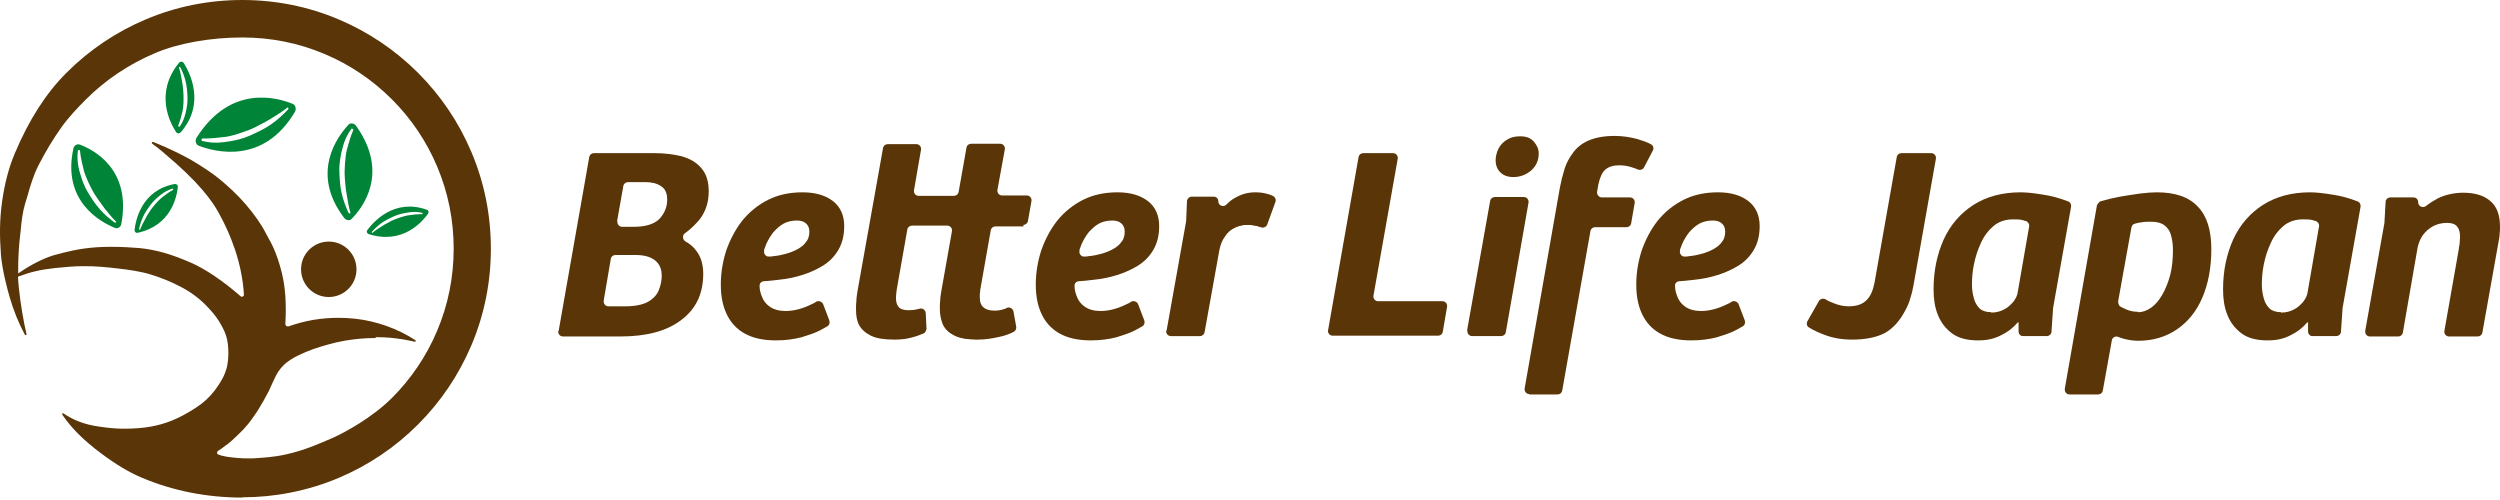 <svg width="515" height="103" viewBox="0 0 515 103" fill="none" xmlns="http://www.w3.org/2000/svg">
<path d="M115.091 68.103L121.385 32.357C121.465 31.873 121.869 31.55 122.353 31.55H134.941C136.958 31.55 138.814 31.792 140.428 32.196C142.122 32.68 143.413 33.406 144.462 34.616C145.511 35.827 145.995 37.36 145.995 39.458C145.995 41.717 145.35 43.573 144.14 45.187C143.252 46.236 142.284 47.204 141.154 48.011C140.508 48.414 140.589 49.302 141.154 49.705C142.042 50.19 142.848 50.835 143.413 51.642C144.382 52.852 144.866 54.466 144.866 56.403C144.866 60.437 143.413 63.584 140.428 65.844C137.442 68.184 133.246 69.313 127.759 69.313H115.979C115.333 69.313 114.93 68.748 115.01 68.184L115.091 68.103ZM124.37 61.97C124.29 62.535 124.693 63.1 125.339 63.1H128.808C130.826 63.1 132.359 62.777 133.408 62.212C134.457 61.648 135.264 60.841 135.667 59.873C136.07 58.904 136.313 57.936 136.313 56.806C136.313 55.354 135.828 54.305 134.86 53.579C133.892 52.852 132.601 52.53 130.906 52.53H126.791C126.307 52.53 125.903 52.852 125.823 53.337L124.37 61.89V61.97ZM127.195 45.59C127.114 46.155 127.517 46.72 128.163 46.72H130.584C133.004 46.72 134.779 46.155 135.828 45.106C136.877 43.976 137.442 42.685 137.442 41.072C137.442 40.103 137.2 39.377 136.797 38.893C136.393 38.409 135.828 38.086 135.183 37.844C134.537 37.602 133.73 37.521 132.843 37.521H129.373C128.889 37.521 128.486 37.844 128.405 38.328L127.114 45.59H127.195Z" fill="#5A3507"/>
<path d="M116.056 68.991C116.056 68.991 115.653 68.91 115.491 68.749C115.33 68.587 115.33 68.345 115.33 68.184L121.624 32.438C121.624 32.438 121.947 31.873 122.35 31.873H134.938C136.874 31.873 138.73 32.115 140.344 32.519C141.958 32.922 143.249 33.729 144.217 34.778C145.186 35.827 145.67 37.441 145.67 39.458C145.67 41.637 145.105 43.492 143.895 45.026C143.088 46.075 142.039 47.043 140.99 47.769C140.586 48.011 140.425 48.415 140.425 48.899C140.425 49.302 140.667 49.706 141.07 49.948C141.958 50.432 142.684 51.077 143.249 51.804C144.137 52.933 144.621 54.466 144.621 56.403C144.621 60.276 143.168 63.423 140.344 65.682C137.439 67.942 133.243 69.071 127.837 69.071H116.056V68.991ZM126.788 52.288C126.143 52.288 125.658 52.691 125.578 53.337L124.125 61.89C124.125 61.89 124.125 62.616 124.367 62.939C124.609 63.262 124.932 63.423 125.336 63.423H128.805C130.823 63.423 132.436 63.1 133.566 62.455C134.696 61.809 135.503 61.002 135.906 59.953C136.31 58.985 136.552 57.936 136.552 56.806C136.552 55.273 136.068 54.144 135.019 53.337C134.05 52.611 132.598 52.207 130.903 52.207H126.788V52.288ZM129.451 37.279C128.805 37.279 128.321 37.683 128.241 38.328L126.95 45.59C126.95 45.59 126.95 46.317 127.192 46.639C127.434 46.962 127.756 47.124 128.16 47.124H130.581C133.082 47.124 134.938 46.559 136.068 45.429C137.197 44.299 137.762 42.847 137.762 41.233C137.762 40.265 137.52 39.458 137.036 38.893C136.552 38.328 135.987 38.006 135.261 37.764C134.534 37.521 133.728 37.441 132.84 37.441H129.37L129.451 37.279Z" fill="#5A3507"/>
<path d="M159.787 70.12C157.205 70.12 155.026 69.636 153.332 68.668C151.637 67.7 150.427 66.328 149.62 64.553C148.813 62.777 148.49 60.841 148.49 58.581C148.49 56.161 148.894 53.821 149.62 51.561C150.427 49.302 151.476 47.285 152.928 45.429C154.381 43.654 156.156 42.201 158.254 41.152C160.352 40.103 162.692 39.619 165.355 39.619C168.017 39.619 170.115 40.265 171.648 41.475C173.182 42.685 173.908 44.461 173.908 46.559C173.908 48.495 173.504 50.109 172.697 51.481C171.891 52.852 170.842 53.901 169.55 54.708C168.259 55.515 166.807 56.161 165.274 56.645C163.741 57.129 162.208 57.452 160.594 57.613C159.464 57.775 158.334 57.855 157.366 57.936C156.801 57.936 156.398 58.42 156.479 58.985C156.479 59.63 156.64 60.276 156.882 60.922C157.205 61.89 157.77 62.616 158.577 63.181C159.383 63.746 160.513 64.068 161.804 64.068C162.853 64.068 163.741 63.907 164.628 63.665C165.516 63.423 166.323 63.1 167.13 62.697C167.533 62.535 167.856 62.374 168.179 62.132C168.663 61.89 169.308 62.132 169.55 62.616L170.842 66.005C171.003 66.489 170.842 66.973 170.438 67.215C170.035 67.457 169.55 67.7 168.986 68.022C167.937 68.587 166.646 68.991 165.113 69.475C163.579 69.878 161.804 70.12 159.787 70.12ZM157.447 51.561C157.205 52.207 157.77 52.933 158.415 52.852C158.657 52.852 158.98 52.852 159.303 52.772C160.19 52.691 160.997 52.53 161.885 52.288C162.772 52.045 163.579 51.723 164.306 51.319C165.032 50.916 165.677 50.432 166.081 49.786C166.565 49.221 166.726 48.495 166.726 47.688C166.726 46.962 166.484 46.397 166 45.994C165.516 45.59 164.951 45.429 164.144 45.429C163.095 45.429 162.127 45.671 161.401 46.074C160.675 46.478 159.948 47.123 159.303 47.85C158.738 48.576 158.254 49.383 157.85 50.27C157.689 50.674 157.528 51.158 157.366 51.561H157.447Z" fill="#5A3507"/>
<path d="M159.794 69.878C157.212 69.878 155.114 69.394 153.5 68.426C151.887 67.458 150.676 66.167 149.95 64.472C149.224 62.778 148.82 60.841 148.82 58.662C148.82 56.322 149.224 53.982 149.95 51.723C150.676 49.464 151.806 47.446 153.258 45.671C154.711 43.896 156.405 42.524 158.503 41.475C160.52 40.426 162.941 39.942 165.523 39.942C168.105 39.942 170.203 40.588 171.575 41.717C173.027 42.928 173.754 44.541 173.754 46.639C173.754 48.495 173.35 50.109 172.624 51.4C171.817 52.691 170.849 53.74 169.558 54.547C168.267 55.354 166.814 56 165.281 56.484C163.748 56.968 162.215 57.291 160.682 57.452C159.552 57.613 158.422 57.694 157.535 57.775C157.212 57.775 156.889 57.936 156.647 58.178C156.405 58.42 156.325 58.743 156.325 59.066C156.325 59.711 156.486 60.438 156.728 61.083C157.051 62.051 157.616 62.858 158.503 63.504C159.391 64.069 160.52 64.391 161.892 64.391C162.941 64.391 163.909 64.23 164.797 63.988C165.685 63.746 166.572 63.423 167.298 63.02C167.702 62.858 168.025 62.616 168.347 62.455C168.428 62.455 168.59 62.374 168.67 62.374C168.993 62.374 169.235 62.535 169.316 62.858L170.607 66.247C170.607 66.247 170.607 66.893 170.284 67.135C169.881 67.377 169.396 67.619 168.832 67.942C167.783 68.426 166.492 68.91 165.039 69.314C163.506 69.717 161.731 69.959 159.794 69.959V69.878ZM164.313 45.106C163.183 45.106 162.215 45.348 161.408 45.833C160.601 46.317 159.875 46.962 159.229 47.688C158.665 48.415 158.1 49.302 157.696 50.19C157.535 50.593 157.293 51.077 157.212 51.481C157.051 51.884 157.212 52.288 157.374 52.611C157.616 52.933 158.019 53.095 158.422 53.095C158.422 53.095 158.422 53.095 158.503 53.095C158.745 53.095 159.068 53.095 159.391 53.014C160.278 52.933 161.166 52.772 162.054 52.53C162.941 52.288 163.748 51.965 164.555 51.481C165.362 51.077 166.007 50.513 166.492 49.867C166.976 49.222 167.218 48.495 167.218 47.608C167.218 46.801 166.976 46.155 166.411 45.752C165.927 45.348 165.201 45.106 164.394 45.106H164.313Z" fill="#5A3507"/>
<path d="M210.873 46.639H205.064C204.58 46.639 204.176 46.962 204.095 47.446L201.917 59.792C201.917 59.792 201.917 60.276 201.836 60.518C201.836 60.76 201.836 61.002 201.836 61.163C201.836 62.212 202.078 62.939 202.643 63.342C203.208 63.826 203.934 63.988 204.902 63.988C205.548 63.988 206.193 63.907 206.839 63.665C207 63.665 207.242 63.504 207.404 63.423C207.969 63.181 208.614 63.504 208.776 64.149L209.34 67.296C209.421 67.7 209.179 68.184 208.856 68.345C208.049 68.748 207.081 69.152 205.871 69.394C204.418 69.717 202.966 69.959 201.513 69.959C199.415 69.959 197.802 69.717 196.672 69.152C195.542 68.587 194.735 67.861 194.251 66.892C193.848 65.924 193.606 64.875 193.606 63.584C193.606 63.019 193.606 62.374 193.686 61.809C193.686 61.163 193.848 60.518 193.928 59.873L196.107 47.608C196.188 47.043 195.784 46.478 195.139 46.478H187.877C187.393 46.478 186.989 46.801 186.908 47.285L184.73 59.63C184.649 60.276 184.568 60.922 184.568 61.406C184.568 62.293 184.81 62.939 185.214 63.342C185.617 63.746 186.344 63.907 187.231 63.907C187.877 63.907 188.522 63.826 189.087 63.665C189.168 63.665 189.329 63.665 189.41 63.584C190.055 63.423 190.62 63.826 190.701 64.472L190.862 67.78C190.862 67.78 190.701 68.506 190.297 68.668C189.571 68.99 188.684 69.313 187.715 69.555C186.505 69.878 185.295 69.959 184.246 69.959C182.148 69.959 180.534 69.717 179.404 69.152C178.274 68.587 177.468 67.861 176.983 66.973C176.499 66.086 176.338 64.956 176.338 63.746C176.338 63.181 176.338 62.535 176.419 61.89C176.419 61.244 176.58 60.599 176.661 59.873L181.906 30.501C181.986 30.017 182.39 29.694 182.874 29.694H188.764C189.41 29.694 189.813 30.259 189.733 30.824L188.28 39.216C188.199 39.781 188.603 40.345 189.248 40.345H196.511C196.995 40.345 197.398 40.023 197.479 39.538L199.093 30.42C199.173 29.936 199.577 29.613 200.061 29.613H206.032C206.678 29.613 207.081 30.178 207 30.743L205.467 39.135C205.387 39.7 205.79 40.265 206.435 40.265H211.519C212.165 40.265 212.568 40.83 212.487 41.394L211.761 45.51C211.68 45.994 211.277 46.316 210.793 46.316L210.873 46.639Z" fill="#5A3507"/>
<path d="M201.426 69.879C199.409 69.879 197.795 69.636 196.666 69.072C195.617 68.588 194.81 67.861 194.406 66.974C194.003 66.086 193.761 65.037 193.761 63.827C193.761 63.262 193.761 62.697 193.841 62.051C193.841 61.406 194.003 60.761 194.083 60.115L196.262 47.85C196.262 47.85 196.262 47.124 196.02 46.801C195.778 46.478 195.455 46.317 195.052 46.317H187.79C187.144 46.317 186.66 46.72 186.579 47.366L184.401 59.712C184.32 60.438 184.239 61.002 184.239 61.487C184.239 62.455 184.481 63.181 184.965 63.585C185.45 64.069 186.176 64.23 187.144 64.23C187.87 64.23 188.516 64.15 189.081 63.988C189.161 63.988 189.323 63.988 189.403 63.907C189.403 63.907 189.565 63.907 189.645 63.907C190.049 63.907 190.291 64.23 190.372 64.553L190.533 67.861C190.533 67.861 190.372 68.426 190.13 68.507C189.403 68.829 188.597 69.152 187.628 69.314C186.418 69.556 185.288 69.717 184.239 69.717C182.222 69.717 180.608 69.475 179.559 68.91C178.51 68.426 177.703 67.7 177.3 66.812C176.896 65.925 176.654 64.876 176.654 63.746C176.654 63.181 176.654 62.536 176.735 61.89C176.735 61.245 176.896 60.599 176.977 59.954L182.222 30.582C182.222 30.582 182.545 30.017 182.948 30.017H188.839C188.839 30.017 189.242 30.098 189.403 30.259C189.565 30.421 189.565 30.663 189.565 30.824L188.112 39.216C188.112 39.216 188.112 39.942 188.354 40.265C188.597 40.588 188.919 40.749 189.323 40.749H196.585C197.23 40.749 197.715 40.346 197.795 39.7L199.409 30.582C199.409 30.582 199.732 30.017 200.135 30.017H206.106C206.106 30.017 206.51 30.098 206.671 30.259C206.833 30.421 206.833 30.663 206.833 30.824L205.299 39.216C205.299 39.216 205.299 39.942 205.542 40.265C205.784 40.588 206.106 40.749 206.51 40.749H211.593C211.593 40.749 211.997 40.83 212.158 40.991C212.32 41.153 212.32 41.395 212.32 41.556L211.593 45.671C211.593 45.671 211.271 46.236 210.867 46.236H205.057C204.412 46.236 203.928 46.64 203.847 47.285L201.668 59.631C201.668 59.631 201.668 60.196 201.588 60.438C201.588 60.68 201.588 60.922 201.588 61.083C201.588 62.213 201.91 63.02 202.475 63.504C203.04 63.988 203.847 64.23 204.896 64.23C205.542 64.23 206.268 64.15 206.913 63.907C207.155 63.907 207.317 63.746 207.478 63.665C207.559 63.665 207.639 63.665 207.72 63.665C208.043 63.665 208.366 63.907 208.366 64.23L208.931 67.377C208.931 67.377 208.85 68.023 208.527 68.103C207.72 68.507 206.752 68.91 205.622 69.152C204.17 69.475 202.717 69.717 201.346 69.717L201.426 69.879Z" fill="#5A3507"/>
<path d="M224.67 70.12C222.088 70.12 219.909 69.636 218.214 68.668C216.52 67.7 215.31 66.328 214.503 64.553C213.696 62.777 213.373 60.841 213.373 58.581C213.373 56.161 213.776 53.821 214.503 51.561C215.31 49.302 216.359 47.285 217.811 45.429C219.263 43.654 221.039 42.201 223.137 41.152C225.235 40.103 227.575 39.619 230.237 39.619C232.9 39.619 234.998 40.265 236.531 41.475C238.064 42.685 238.791 44.461 238.791 46.559C238.791 48.495 238.387 50.109 237.58 51.481C236.773 52.852 235.724 53.901 234.433 54.708C233.142 55.515 231.69 56.161 230.157 56.645C228.624 57.129 227.09 57.452 225.477 57.613C224.347 57.775 223.217 57.855 222.249 57.936C221.684 57.936 221.281 58.42 221.361 58.985C221.361 59.63 221.523 60.276 221.765 60.922C222.088 61.89 222.652 62.616 223.459 63.181C224.266 63.746 225.396 64.068 226.687 64.068C227.736 64.068 228.624 63.907 229.511 63.665C230.399 63.423 231.206 63.1 232.013 62.697C232.416 62.535 232.739 62.374 233.062 62.132C233.546 61.89 234.191 62.132 234.433 62.616L235.724 66.005C235.886 66.489 235.724 66.973 235.321 67.215C234.917 67.457 234.433 67.7 233.868 68.022C232.819 68.587 231.528 68.991 229.995 69.475C228.462 69.878 226.687 70.12 224.67 70.12ZM222.41 51.561C222.168 52.207 222.733 52.933 223.379 52.852C223.621 52.852 223.944 52.852 224.266 52.772C225.154 52.691 225.961 52.53 226.848 52.288C227.736 52.045 228.543 51.723 229.269 51.319C229.995 50.916 230.641 50.432 231.044 49.786C231.528 49.221 231.69 48.495 231.69 47.688C231.69 46.962 231.448 46.397 230.964 45.994C230.479 45.59 229.915 45.429 229.108 45.429C228.059 45.429 227.09 45.671 226.364 46.074C225.638 46.478 224.912 47.123 224.266 47.85C223.701 48.576 223.217 49.383 222.814 50.27C222.652 50.674 222.491 51.158 222.33 51.561H222.41Z" fill="#5A3507"/>
<path d="M224.661 69.878C222.079 69.878 219.981 69.394 218.368 68.426C216.754 67.458 215.543 66.167 214.817 64.472C214.091 62.778 213.688 60.841 213.688 58.662C213.688 56.322 214.091 53.982 214.817 51.723C215.543 49.464 216.673 47.446 218.125 45.671C219.578 43.896 221.272 42.524 223.37 41.475C225.388 40.426 227.808 39.942 230.39 39.942C232.973 39.942 235.071 40.588 236.442 41.717C237.895 42.928 238.621 44.541 238.621 46.639C238.621 48.495 238.217 50.109 237.491 51.4C236.684 52.691 235.716 53.74 234.425 54.547C233.134 55.354 231.681 56 230.148 56.484C228.615 56.968 227.082 57.291 225.549 57.452C224.419 57.613 223.29 57.694 222.402 57.775C222.079 57.775 221.757 57.936 221.514 58.178C221.272 58.42 221.192 58.743 221.192 59.066C221.192 59.711 221.353 60.438 221.595 61.083C221.918 62.051 222.483 62.858 223.37 63.504C224.258 64.069 225.388 64.391 226.759 64.391C227.808 64.391 228.777 64.23 229.664 63.988C230.552 63.746 231.439 63.423 232.166 63.02C232.569 62.858 232.892 62.616 233.215 62.455C233.295 62.455 233.457 62.374 233.537 62.374C233.86 62.374 234.102 62.535 234.183 62.858L235.474 66.247C235.474 66.247 235.474 66.893 235.151 67.135C234.748 67.377 234.264 67.619 233.699 67.942C232.65 68.426 231.359 68.91 229.906 69.314C228.373 69.717 226.598 69.959 224.661 69.959V69.878ZM229.261 45.106C228.131 45.106 227.163 45.348 226.356 45.833C225.549 46.317 224.823 46.962 224.177 47.688C223.612 48.415 223.048 49.302 222.644 50.19C222.483 50.593 222.241 51.077 222.16 51.481C221.999 51.884 222.16 52.288 222.321 52.611C222.563 52.933 222.967 53.095 223.37 53.095C223.37 53.095 223.37 53.095 223.451 53.095C223.693 53.095 224.016 53.095 224.339 53.014C225.226 52.933 226.114 52.772 227.001 52.53C227.889 52.288 228.696 51.965 229.503 51.481C230.31 51.077 230.955 50.513 231.439 49.867C231.924 49.222 232.166 48.495 232.166 47.608C232.166 46.801 231.924 46.155 231.359 45.752C230.875 45.348 230.148 45.106 229.341 45.106H229.261Z" fill="#5A3507"/>
<path d="M240.319 68.103L244.354 45.51C244.354 45.51 244.354 45.429 244.354 45.348L244.515 41.475C244.515 40.991 245 40.507 245.484 40.507H250.002C250.567 40.507 250.971 40.91 250.971 41.475C250.971 42.363 252.02 42.766 252.665 42.12C253.23 41.556 253.795 41.072 254.44 40.749C255.812 39.942 257.184 39.619 258.556 39.619C259.443 39.619 260.25 39.7 261.057 39.942C261.46 40.023 261.864 40.184 262.187 40.345C262.671 40.587 262.913 41.072 262.751 41.556L261.057 46.236C260.896 46.72 260.25 47.043 259.766 46.801C259.524 46.72 259.201 46.639 258.959 46.559C258.313 46.397 257.668 46.316 256.861 46.316C255.893 46.316 255.086 46.559 254.279 46.962C253.472 47.365 252.826 47.93 252.342 48.737C251.778 49.463 251.455 50.351 251.213 51.4L248.146 68.426C248.066 68.91 247.662 69.233 247.178 69.233H241.207C240.562 69.233 240.158 68.668 240.239 68.103H240.319Z" fill="#5A3507"/>
<path d="M241.205 68.991C241.205 68.991 240.801 68.91 240.64 68.749C240.479 68.587 240.479 68.345 240.479 68.184L244.513 45.59C244.513 45.59 244.513 45.51 244.513 45.429L244.674 41.556C244.674 41.556 244.997 40.91 245.401 40.91H249.919C249.919 40.91 250.646 41.233 250.646 41.636C250.646 42.443 251.291 42.928 251.937 42.928C252.259 42.928 252.582 42.766 252.824 42.524C253.308 41.959 253.954 41.556 254.519 41.152C255.81 40.426 257.181 40.023 258.473 40.023C259.279 40.023 260.167 40.103 260.893 40.346C261.297 40.426 261.7 40.587 262.023 40.749C262.346 40.91 262.507 41.314 262.426 41.636L260.732 46.317C260.732 46.317 260.409 46.801 260.086 46.801C260.006 46.801 259.925 46.801 259.844 46.801C259.602 46.72 259.279 46.639 259.037 46.559C258.392 46.397 257.666 46.317 256.859 46.317C255.89 46.317 254.922 46.559 254.115 46.962C253.308 47.366 252.582 48.011 252.098 48.818C251.533 49.625 251.13 50.513 250.888 51.562L247.821 68.668C247.821 68.668 247.499 69.233 247.095 69.233H241.124L241.205 68.991Z" fill="#5A3507"/>
<path d="M273.571 68.103L279.865 32.357C279.945 31.873 280.349 31.55 280.833 31.55H286.965C287.611 31.55 288.014 32.115 287.934 32.68L282.931 60.921C282.85 61.486 283.254 62.051 283.899 62.051H297.132C297.778 62.051 298.181 62.616 298.101 63.181L297.213 68.345C297.132 68.829 296.729 69.152 296.245 69.152H274.539C273.894 69.152 273.49 68.587 273.571 68.022V68.103Z" fill="#5A3507"/>
<path d="M274.539 68.991C274.539 68.991 274.135 68.91 273.974 68.749C273.813 68.587 273.812 68.345 273.812 68.184L280.106 32.438C280.106 32.438 280.429 31.873 280.833 31.873H286.965C286.965 31.873 287.369 31.954 287.53 32.115C287.691 32.276 287.691 32.519 287.691 32.68L282.688 60.922C282.688 60.922 282.688 61.648 282.931 61.971C283.173 62.293 283.495 62.455 283.899 62.455H297.132C297.132 62.455 297.536 62.535 297.697 62.697C297.858 62.858 297.858 63.1 297.858 63.262L296.971 68.426C296.971 68.426 296.648 68.991 296.245 68.991H274.539Z" fill="#5A3507"/>
<path d="M302.211 68.103L306.972 41.395C307.052 40.911 307.456 40.588 307.94 40.588H313.911C314.557 40.588 314.96 41.153 314.879 41.718L310.199 68.426C310.119 68.91 309.715 69.233 309.231 69.233H303.26C302.614 69.233 302.211 68.668 302.292 68.103H302.211ZM311.813 36.473C310.603 36.473 309.715 36.15 309.07 35.504C308.424 34.859 308.101 34.052 308.101 33.003C308.101 32.115 308.343 31.308 308.747 30.502C309.15 29.775 309.796 29.13 310.522 28.726C311.329 28.242 312.136 28.081 313.185 28.081C314.395 28.081 315.283 28.404 315.928 29.13C316.574 29.856 316.977 30.663 316.977 31.631C316.977 33.003 316.493 34.133 315.444 35.101C314.395 35.989 313.185 36.473 311.732 36.473H311.813Z" fill="#5A3507"/>
<path d="M303.173 68.991C303.173 68.991 302.77 68.911 302.609 68.749C302.447 68.588 302.447 68.346 302.447 68.184L307.208 41.476C307.208 41.476 307.531 40.911 307.934 40.911H313.905C313.905 40.911 314.309 40.992 314.47 41.153C314.632 41.315 314.632 41.557 314.632 41.718L309.951 68.427C309.951 68.427 309.629 68.991 309.225 68.991H303.254H303.173ZM311.807 36.231C310.678 36.231 309.79 35.908 309.225 35.343C308.66 34.698 308.338 33.972 308.338 33.084C308.338 32.197 308.58 31.47 308.983 30.744C309.387 30.018 309.951 29.453 310.678 29.05C311.404 28.646 312.211 28.404 313.179 28.404C314.228 28.404 315.116 28.727 315.761 29.372C316.407 30.018 316.73 30.825 316.73 31.712C316.73 33.003 316.245 34.052 315.277 34.94C314.309 35.828 313.098 36.231 311.807 36.231Z" fill="#5A3507"/>
<path d="M315.041 81.175C314.395 81.175 313.992 80.61 314.073 80.046L321.335 38.651C321.577 37.36 321.9 36.069 322.303 34.778C322.707 33.487 323.352 32.357 324.159 31.308C324.966 30.259 326.015 29.452 327.387 28.888C328.758 28.323 330.453 28 332.632 28C334.245 28 335.779 28.242 337.312 28.645C338.361 28.968 339.329 29.291 340.055 29.695C340.539 29.937 340.781 30.501 340.459 31.066L338.683 34.455C338.441 34.939 337.876 35.101 337.473 34.939C336.908 34.697 336.424 34.536 335.859 34.375C335.052 34.133 334.245 34.052 333.519 34.052C332.309 34.052 331.341 34.375 330.695 34.939C330.049 35.504 329.565 36.553 329.243 38.086L329 39.539C328.92 40.104 329.404 40.668 329.969 40.668H335.778C336.424 40.668 336.827 41.233 336.747 41.798L336.021 45.994C335.94 46.478 335.536 46.801 335.052 46.801H328.597C328.113 46.801 327.709 47.124 327.629 47.608L321.819 80.449C321.738 80.933 321.335 81.256 320.851 81.256H315.041V81.175Z" fill="#5A3507"/>
<path d="M315.041 80.933C315.041 80.933 314.637 80.853 314.476 80.691C314.314 80.53 314.314 80.288 314.314 80.126L321.577 38.732C321.819 37.441 322.141 36.15 322.545 34.859C322.948 33.649 323.594 32.519 324.32 31.47C325.046 30.502 326.095 29.695 327.467 29.13C328.758 28.565 330.533 28.242 332.551 28.242C334.164 28.242 335.697 28.485 337.15 28.888C338.199 29.211 339.086 29.534 339.893 29.937C340.055 29.937 340.216 30.179 340.216 30.34C340.216 30.502 340.216 30.744 340.216 30.905L338.441 34.294C338.441 34.294 338.037 34.698 337.795 34.698C337.715 34.698 337.634 34.698 337.553 34.698C336.989 34.456 336.424 34.294 335.859 34.133C334.971 33.891 334.164 33.81 333.438 33.81C332.147 33.81 331.179 34.133 330.453 34.778C329.726 35.424 329.242 36.473 328.919 38.087L328.677 39.62C328.677 39.62 328.677 40.346 329 40.669C329.242 40.911 329.565 41.072 329.968 41.072H335.778C335.778 41.072 336.182 41.153 336.343 41.314C336.504 41.476 336.504 41.718 336.504 41.879L335.778 46.075C335.778 46.075 335.455 46.64 335.052 46.64H328.597C327.951 46.64 327.467 47.043 327.386 47.689L321.577 80.53C321.577 80.53 321.254 81.095 320.85 81.095H315.041V80.933Z" fill="#5A3507"/>
<path d="M348.369 70.12C345.787 70.12 343.608 69.636 341.914 68.668C340.219 67.7 339.009 66.328 338.202 64.553C337.395 62.777 337.072 60.841 337.072 58.581C337.072 56.161 337.476 53.821 338.202 51.561C339.009 49.302 340.058 47.285 341.51 45.429C342.963 43.654 344.738 42.201 346.836 41.152C348.934 40.103 351.274 39.619 353.937 39.619C356.599 39.619 358.697 40.265 360.23 41.475C361.764 42.685 362.49 44.461 362.49 46.559C362.49 48.495 362.086 50.109 361.279 51.481C360.473 52.852 359.424 53.901 358.133 54.708C356.841 55.515 355.389 56.161 353.856 56.645C352.323 57.129 350.79 57.452 349.176 57.613C348.046 57.775 346.917 57.855 345.948 57.936C345.383 57.936 344.98 58.42 345.061 58.985C345.061 59.63 345.222 60.276 345.464 60.922C345.787 61.89 346.352 62.616 347.159 63.181C347.965 63.746 349.095 64.068 350.386 64.068C351.435 64.068 352.323 63.907 353.21 63.665C354.098 63.423 354.905 63.1 355.712 62.697C356.115 62.535 356.438 62.374 356.761 62.132C357.245 61.89 357.89 62.132 358.133 62.616L359.424 66.005C359.585 66.489 359.424 66.973 359.02 67.215C358.617 67.457 358.133 67.7 357.568 68.022C356.519 68.587 355.228 68.991 353.695 69.475C352.161 69.878 350.386 70.12 348.369 70.12ZM346.11 51.561C345.868 52.207 346.432 52.933 347.078 52.852C347.32 52.852 347.643 52.852 347.966 52.772C348.853 52.691 349.66 52.53 350.548 52.288C351.435 52.045 352.242 51.723 352.968 51.319C353.695 50.916 354.34 50.432 354.744 49.786C355.228 49.221 355.389 48.495 355.389 47.688C355.389 46.962 355.147 46.397 354.663 45.994C354.179 45.59 353.614 45.429 352.807 45.429C351.758 45.429 350.79 45.671 350.063 46.074C349.337 46.478 348.611 47.123 347.966 47.85C347.401 48.576 346.917 49.383 346.513 50.27C346.352 50.674 346.19 51.158 346.029 51.561H346.11Z" fill="#5A3507"/>
<path d="M348.363 69.878C345.78 69.878 343.683 69.394 342.069 68.426C340.455 67.458 339.245 66.167 338.518 64.472C337.792 62.778 337.389 60.841 337.389 58.662C337.389 56.322 337.792 53.982 338.518 51.723C339.245 49.464 340.374 47.446 341.827 45.671C343.279 43.896 344.974 42.524 347.072 41.475C349.089 40.426 351.51 39.942 354.092 39.942C356.674 39.942 358.772 40.588 360.143 41.717C361.596 42.928 362.322 44.541 362.322 46.639C362.322 48.495 361.919 50.109 361.192 51.4C360.385 52.691 359.417 53.74 358.126 54.547C356.835 55.354 355.383 56 353.85 56.484C352.316 56.968 350.783 57.291 349.25 57.452C348.121 57.613 346.991 57.694 346.103 57.775C345.781 57.775 345.458 57.936 345.216 58.178C344.974 58.42 344.893 58.743 344.893 59.066C344.893 59.711 345.054 60.438 345.296 61.083C345.619 62.051 346.184 62.858 347.072 63.504C347.959 64.069 349.089 64.391 350.461 64.391C351.51 64.391 352.478 64.23 353.365 63.988C354.253 63.746 355.141 63.423 355.867 63.02C356.27 62.858 356.593 62.616 356.916 62.455C356.997 62.455 357.158 62.374 357.239 62.374C357.561 62.374 357.803 62.535 357.884 62.858L359.175 66.247C359.175 66.247 359.175 66.893 358.852 67.135C358.449 67.377 357.965 67.619 357.4 67.942C356.351 68.426 355.06 68.91 353.607 69.314C352.074 69.717 350.299 69.959 348.363 69.959V69.878ZM352.881 45.106C351.752 45.106 350.783 45.348 349.976 45.833C349.17 46.317 348.443 46.962 347.798 47.688C347.233 48.415 346.668 49.302 346.265 50.19C346.103 50.593 345.861 51.077 345.781 51.481C345.619 51.884 345.781 52.288 345.942 52.611C346.184 52.933 346.587 53.095 346.991 53.095C346.991 53.095 346.991 53.095 347.072 53.095C347.314 53.095 347.636 53.095 347.959 53.014C348.847 52.933 349.734 52.772 350.622 52.53C351.51 52.288 352.316 51.965 353.123 51.481C353.93 51.077 354.576 50.513 355.06 49.867C355.544 49.222 355.786 48.495 355.786 47.608C355.786 46.801 355.544 46.155 354.979 45.752C354.495 45.348 353.769 45.106 352.962 45.106H352.881Z" fill="#5A3507"/>
<path d="M381.532 69.959C379.434 69.959 377.578 69.636 375.884 68.99C374.593 68.506 373.544 68.022 372.656 67.457C372.172 67.215 372.091 66.57 372.333 66.166L374.673 62.051C374.915 61.567 375.561 61.406 376.045 61.648C376.529 61.97 377.094 62.212 377.74 62.455C378.708 62.858 379.757 63.1 380.806 63.1C382.42 63.1 383.63 62.697 384.437 61.89C385.325 61.083 385.809 59.872 386.131 58.339L390.731 32.357C390.811 31.873 391.215 31.55 391.699 31.55H397.832C398.477 31.55 398.881 32.115 398.8 32.68L394.201 58.662C394.039 59.469 393.878 60.357 393.555 61.325C393.313 62.293 392.909 63.181 392.506 63.907C391.376 66.086 390.005 67.619 388.31 68.587C386.616 69.475 384.356 69.959 381.532 69.959Z" fill="#5A3507"/>
<path d="M381.524 69.717C379.507 69.717 377.651 69.394 375.957 68.749C374.666 68.264 373.617 67.78 372.729 67.216C372.406 67.054 372.326 66.57 372.487 66.247L374.827 62.132C374.827 62.132 375.15 61.809 375.472 61.809C375.634 61.809 375.715 61.809 375.795 61.89C376.279 62.213 376.925 62.455 377.49 62.778C378.458 63.181 379.588 63.423 380.717 63.423C382.412 63.423 383.703 63.02 384.591 62.132C385.478 61.325 386.043 60.034 386.366 58.42L390.965 32.438C390.965 32.438 391.288 31.873 391.691 31.873H397.824C397.824 31.873 398.227 31.954 398.389 32.115C398.55 32.276 398.55 32.519 398.55 32.68L393.951 58.662C393.789 59.469 393.628 60.357 393.305 61.244C393.063 62.213 392.74 63.02 392.337 63.746C391.288 65.924 389.916 67.377 388.222 68.264C386.608 69.152 384.348 69.555 381.605 69.555L381.524 69.717Z" fill="#5A3507"/>
<path d="M407.434 70.12C405.175 70.12 403.4 69.636 402.109 68.668C400.818 67.7 399.85 66.489 399.204 64.875C398.558 63.261 398.316 61.567 398.316 59.63C398.316 55.757 399.043 52.368 400.414 49.302C401.786 46.316 403.884 43.896 406.547 42.201C409.21 40.507 412.437 39.619 416.23 39.619C417.44 39.619 418.973 39.781 420.91 40.103C422.604 40.345 424.299 40.83 425.993 41.475C426.477 41.636 426.72 42.121 426.639 42.605L422.927 63.504C422.927 63.504 422.927 63.504 422.927 63.584L422.604 68.345C422.604 68.829 422.12 69.233 421.636 69.233H416.795C416.23 69.233 415.826 68.749 415.826 68.264V66.408H415.665C414.697 67.538 413.567 68.426 412.195 69.071C410.823 69.797 409.29 70.12 407.515 70.12H407.434ZM410.178 64.391C411.227 64.391 412.115 64.149 412.841 63.746C413.648 63.342 414.212 62.777 414.777 62.132C415.261 61.486 415.584 60.841 415.665 60.115L418.005 46.639C418.086 46.155 417.763 45.671 417.279 45.51C417.117 45.51 416.875 45.429 416.714 45.348C416.068 45.187 415.423 45.187 414.697 45.187C413.083 45.187 411.711 45.671 410.662 46.559C409.613 47.446 408.726 48.576 408.08 50.028C407.434 51.4 406.95 52.852 406.628 54.466C406.305 55.999 406.224 57.452 406.224 58.662C406.224 59.711 406.385 60.599 406.628 61.486C406.87 62.374 407.273 63.019 407.838 63.584C408.403 64.068 409.21 64.31 410.178 64.31V64.391Z" fill="#5A3507"/>
<path d="M407.429 69.878C405.25 69.878 403.556 69.394 402.264 68.507C400.973 67.619 400.086 66.328 399.44 64.795C398.876 63.262 398.553 61.486 398.553 59.63C398.553 55.838 399.279 52.368 400.651 49.464C402.022 46.559 404.04 44.138 406.622 42.524C409.204 40.83 412.432 40.023 416.143 40.023C417.354 40.023 418.887 40.184 420.743 40.507C422.356 40.749 424.051 41.233 425.745 41.879C426.068 41.959 426.23 42.363 426.23 42.685L422.518 63.584C422.518 63.584 422.518 63.665 422.518 63.746L422.195 68.507C422.195 68.507 421.872 69.152 421.469 69.152H416.627C416.627 69.152 416.224 69.152 416.143 68.91C415.982 68.749 415.901 68.587 415.982 68.426V66.328L415.417 66.166V66.328C414.368 67.377 413.238 68.264 411.947 68.991C410.656 69.636 409.123 70.04 407.429 70.04V69.878ZM414.691 45.026C412.996 45.026 411.544 45.51 410.414 46.478C409.285 47.446 408.397 48.576 407.751 50.028C407.106 51.4 406.622 52.933 406.299 54.547C405.976 56.161 405.896 57.532 405.896 58.824C405.896 59.873 406.057 60.841 406.299 61.728C406.541 62.616 407.025 63.423 407.671 63.907C408.316 64.472 409.123 64.714 410.172 64.714C411.221 64.714 412.189 64.472 412.996 64.069C413.803 63.665 414.449 63.1 415.014 62.374C415.498 61.728 415.821 61.002 415.901 60.276L418.241 46.801C418.322 46.155 417.999 45.51 417.354 45.348C417.192 45.348 416.95 45.268 416.789 45.187C416.143 45.026 415.498 44.945 414.772 44.945L414.691 45.026Z" fill="#5A3507"/>
<path d="M425.354 80.045L431.971 42.282C431.971 42.282 432.293 41.636 432.697 41.475C434.069 41.072 435.44 40.749 436.731 40.507C438.264 40.265 439.636 40.023 440.927 39.861C442.218 39.7 443.348 39.619 444.316 39.619C448.109 39.619 450.933 40.587 452.789 42.605C454.645 44.541 455.532 47.446 455.532 51.319C455.532 55.193 454.887 58.501 453.676 61.325C452.466 64.149 450.691 66.328 448.431 67.861C446.172 69.394 443.509 70.201 440.443 70.201C439.475 70.201 438.507 70.04 437.538 69.797C437.054 69.636 436.651 69.555 436.328 69.394C435.763 69.152 435.118 69.555 435.037 70.12L433.181 80.449C433.1 80.933 432.697 81.255 432.213 81.255H426.322C425.677 81.255 425.273 80.691 425.354 80.126V80.045ZM440.443 64.31C441.411 64.31 442.299 63.988 443.187 63.342C444.074 62.697 444.8 61.809 445.446 60.679C446.091 59.55 446.656 58.178 447.06 56.645C447.463 55.112 447.625 53.337 447.625 51.481C447.625 50.27 447.463 49.302 447.221 48.414C446.979 47.527 446.495 46.881 445.849 46.397C445.204 45.913 444.316 45.671 443.106 45.671C442.38 45.671 441.653 45.671 441.008 45.832C440.604 45.832 440.201 45.994 439.798 46.074C439.394 46.155 439.152 46.478 439.071 46.881L436.328 62.132C436.328 62.132 436.409 62.939 436.731 63.1C437.054 63.342 437.538 63.504 438.022 63.746C438.749 64.068 439.556 64.23 440.443 64.23V64.31Z" fill="#5A3507"/>
<path d="M426.324 80.933C426.324 80.933 425.92 80.852 425.759 80.691C425.598 80.529 425.598 80.287 425.598 80.126L432.214 42.363C432.214 42.363 432.456 41.879 432.698 41.798C434.07 41.395 435.442 41.072 436.733 40.83C438.185 40.588 439.638 40.346 440.929 40.184C442.22 40.023 443.35 39.942 444.318 39.942C448.03 39.942 450.854 40.91 452.629 42.766C454.404 44.703 455.373 47.527 455.373 51.239C455.373 54.951 454.727 58.34 453.517 61.083C452.306 63.827 450.531 66.005 448.352 67.458C446.174 68.991 443.511 69.717 440.525 69.717C439.638 69.717 438.67 69.556 437.701 69.314C437.217 69.233 436.814 69.071 436.491 68.91C436.329 68.91 436.168 68.829 436.087 68.829C435.442 68.829 434.958 69.233 434.877 69.878L433.021 80.207C433.021 80.207 432.698 80.772 432.295 80.772H426.405L426.324 80.933ZM443.188 45.51C442.462 45.51 441.736 45.51 441.01 45.671C440.606 45.671 440.122 45.833 439.799 45.913C439.315 45.994 438.912 46.397 438.831 46.882L436.087 62.132C436.007 62.616 436.249 63.181 436.652 63.423C437.056 63.665 437.459 63.907 437.943 64.069C438.75 64.391 439.557 64.553 440.525 64.553C441.494 64.553 442.462 64.23 443.43 63.584C444.318 62.939 445.125 62.051 445.77 60.841C446.416 59.631 446.981 58.259 447.384 56.726C447.788 55.193 447.949 53.417 447.949 51.481C447.949 50.27 447.788 49.222 447.546 48.334C447.303 47.446 446.739 46.72 446.093 46.236C445.367 45.752 444.399 45.51 443.188 45.51Z" fill="#5A3507"/>
<path d="M467.069 70.12C464.81 70.12 463.035 69.636 461.744 68.668C460.453 67.7 459.484 66.489 458.839 64.875C458.193 63.261 457.951 61.567 457.951 59.63C457.951 55.757 458.677 52.368 460.049 49.302C461.421 46.316 463.519 43.896 466.182 42.201C468.844 40.507 472.072 39.619 475.864 39.619C477.075 39.619 478.608 39.781 480.545 40.103C482.239 40.345 483.934 40.83 485.628 41.475C486.112 41.636 486.354 42.121 486.274 42.605L482.562 63.504C482.562 63.504 482.562 63.504 482.562 63.584L482.239 68.345C482.239 68.829 481.755 69.233 481.271 69.233H476.429C475.864 69.233 475.461 68.749 475.461 68.264V66.408H475.3C474.331 67.538 473.202 68.426 471.83 69.071C470.458 69.797 468.925 70.12 467.15 70.12H467.069ZM469.893 64.391C470.942 64.391 471.83 64.149 472.556 63.746C473.363 63.342 473.928 62.777 474.493 62.132C474.977 61.486 475.3 60.841 475.38 60.115L477.72 46.639C477.801 46.155 477.478 45.671 476.994 45.51C476.833 45.51 476.591 45.429 476.429 45.348C475.784 45.187 475.138 45.187 474.412 45.187C472.798 45.187 471.427 45.671 470.378 46.559C469.329 47.446 468.441 48.576 467.795 50.028C467.15 51.4 466.666 52.852 466.343 54.466C466.02 55.999 465.94 57.452 465.94 58.662C465.94 59.711 466.101 60.599 466.343 61.486C466.585 62.374 466.988 63.019 467.553 63.584C468.118 64.068 468.925 64.31 469.893 64.31V64.391Z" fill="#5A3507"/>
<path d="M467.063 69.878C464.885 69.878 463.19 69.394 461.899 68.507C460.608 67.619 459.721 66.328 459.075 64.795C458.51 63.262 458.188 61.486 458.188 59.63C458.188 55.838 458.914 52.368 460.285 49.464C461.657 46.559 463.674 44.138 466.257 42.524C468.839 40.83 472.066 40.023 475.778 40.023C476.988 40.023 478.522 40.184 480.377 40.507C481.991 40.749 483.686 41.233 485.38 41.879C485.703 41.959 485.864 42.363 485.864 42.685L482.153 63.584C482.153 63.584 482.153 63.665 482.153 63.746L481.83 68.507C481.83 68.507 481.507 69.152 481.104 69.152H476.262C476.262 69.152 475.859 69.152 475.778 68.91C475.617 68.749 475.536 68.587 475.617 68.426V66.328L475.052 66.166V66.328C474.003 67.377 472.873 68.264 471.582 68.991C470.291 69.636 468.758 70.04 467.063 70.04V69.878ZM474.406 45.026C472.712 45.026 471.259 45.51 470.13 46.478C469 47.446 468.112 48.576 467.467 50.028C466.821 51.4 466.337 52.933 466.014 54.547C465.692 56.161 465.611 57.532 465.611 58.824C465.611 59.873 465.772 60.841 466.014 61.728C466.257 62.616 466.741 63.423 467.386 63.907C468.032 64.472 468.839 64.714 469.888 64.714C470.937 64.714 471.905 64.472 472.712 64.069C473.519 63.665 474.164 63.1 474.729 62.374C475.213 61.728 475.536 61.002 475.617 60.276L477.957 46.801C478.037 46.155 477.715 45.51 477.069 45.348C476.908 45.348 476.666 45.268 476.504 45.187C475.859 45.026 475.213 44.945 474.487 44.945L474.406 45.026Z" fill="#5A3507"/>
<path d="M487.243 68.103L491.196 45.913C491.196 45.913 491.196 45.913 491.196 45.833L491.439 41.556C491.439 41.072 491.923 40.668 492.407 40.668H497.168C497.732 40.668 498.136 41.072 498.136 41.636C498.136 42.524 499.104 42.928 499.75 42.443C500.557 41.798 501.364 41.314 502.251 40.83C503.784 40.103 505.559 39.7 507.415 39.7C509.836 39.7 511.692 40.265 512.983 41.394C514.355 42.524 515 44.299 515 46.72C515 47.123 515 47.608 514.92 48.253C514.92 48.818 514.758 49.383 514.677 49.948L511.369 68.507C511.288 68.991 510.885 69.313 510.401 69.313H504.51C503.865 69.313 503.461 68.749 503.542 68.184L506.528 51.239C506.528 50.835 506.689 50.432 506.689 50.028C506.689 49.625 506.77 49.221 506.77 48.818C506.77 47.93 506.608 47.204 506.205 46.72C505.801 46.155 505.075 45.913 504.026 45.913C503.058 45.913 502.09 46.155 501.283 46.559C500.395 47.043 499.75 47.608 499.185 48.334C498.62 49.06 498.297 49.948 498.055 50.835L494.989 68.507C494.908 68.991 494.505 69.313 494.021 69.313H488.211C487.565 69.313 487.162 68.749 487.243 68.184V68.103Z" fill="#5A3507"/>
<path d="M504.497 68.991C504.497 68.991 504.094 68.91 503.932 68.749C503.771 68.587 503.771 68.345 503.771 68.184L506.756 51.239C506.756 50.835 506.918 50.432 506.918 49.948C506.918 49.544 506.998 49.141 506.998 48.737C506.998 47.85 506.756 47.043 506.353 46.478C505.949 45.832 505.143 45.51 503.932 45.51C502.883 45.51 501.915 45.752 501.027 46.236C500.14 46.72 499.414 47.365 498.849 48.172C498.284 48.979 497.88 49.867 497.719 50.755L494.653 68.426C494.653 68.426 494.33 68.991 493.927 68.991H488.117C488.117 68.991 487.713 68.91 487.552 68.749C487.391 68.587 487.391 68.345 487.391 68.184L491.344 45.994C491.344 45.994 491.344 45.913 491.344 45.832L491.587 41.556C491.587 41.556 491.909 40.91 492.313 40.91H497.073C497.073 40.91 497.8 41.233 497.8 41.636C497.8 42.363 498.365 42.928 499.091 42.928C499.413 42.928 499.656 42.847 499.898 42.605C500.624 41.959 501.431 41.475 502.318 41.072C503.851 40.345 505.546 40.023 507.321 40.023C509.661 40.023 511.436 40.587 512.727 41.636C514.019 42.685 514.664 44.461 514.664 46.72C514.664 47.123 514.664 47.608 514.583 48.172C514.583 48.737 514.422 49.302 514.341 49.867L511.033 68.426C511.033 68.426 510.71 68.991 510.307 68.991H504.416H504.497Z" fill="#5A3507"/>
<path d="M87.917 43.209C81.274 40.82 76.991 45.628 75.68 47.376C75.447 47.667 75.592 48.104 75.942 48.221C82.906 50.435 86.956 45.744 88.179 44.025C88.383 43.734 88.267 43.297 87.917 43.18V43.209ZM86.956 44.112C86.052 44.112 84.974 44.229 84.188 44.346C83.692 44.404 82.935 44.637 82.469 44.783C82.031 44.928 81.682 45.045 81.274 45.22C80.72 45.424 80.429 45.628 79.963 45.861C79.555 46.065 79.147 46.298 78.71 46.589C77.981 47.055 77.428 47.376 76.729 47.959C76.612 48.046 76.525 47.842 76.641 47.725C77.136 47.172 77.836 46.502 78.623 45.919C79.001 45.657 79.351 45.453 79.73 45.249C80.167 45.016 80.633 44.812 81.157 44.55C81.624 44.346 82.119 44.171 82.643 44.054C83.197 43.908 83.751 43.821 84.304 43.734C85.207 43.617 86.111 43.617 86.985 43.85C87.101 43.879 87.072 44.142 86.956 44.142V44.112Z" fill="#008437"/>
<path d="M72.415 45.103C74.63 42.889 80.34 35.634 73.319 25.873C72.969 25.378 72.182 25.261 71.803 25.669C69.56 28.058 63.82 35.663 70.929 44.928C71.308 45.395 72.037 45.511 72.415 45.103ZM71.774 43.792C71.279 42.714 70.725 41.315 70.376 39.8C70.23 39.101 70.114 38.46 70.055 37.79C69.968 37.032 69.939 36.217 69.91 35.313C69.88 34.498 69.939 33.682 70.055 32.895C70.172 32.021 70.376 31.147 70.609 30.302C70.959 28.962 71.541 27.68 72.386 26.543C72.503 26.398 72.852 26.631 72.794 26.776C72.211 28.058 71.774 29.661 71.454 30.855C71.25 31.613 71.133 32.808 71.075 33.623C71.017 34.352 71.017 34.905 70.988 35.605C70.988 36.508 71.075 37.091 71.133 37.877C71.192 38.606 71.279 39.334 71.425 40.121C71.658 41.461 71.803 42.481 72.182 43.821C72.24 44.025 71.891 44.025 71.774 43.821V43.792Z" fill="#008437"/>
<path d="M60.326 21.415C57.179 20.104 47.506 17.278 40.484 28.379C40.134 28.962 40.338 29.777 40.921 30.011C44.243 31.293 54.295 34.002 60.763 23.018C61.084 22.435 60.88 21.648 60.326 21.415ZM59.277 22.61C58.403 23.542 57.179 24.708 55.81 25.64C55.169 26.077 54.557 26.456 53.916 26.776C53.158 27.155 52.372 27.534 51.468 27.942C50.653 28.291 49.808 28.583 48.963 28.787C48.03 29.02 47.069 29.166 46.137 29.282C44.621 29.486 43.106 29.428 41.62 29.02C41.416 28.962 41.504 28.525 41.708 28.525C43.223 28.583 45.059 28.35 46.37 28.204C47.215 28.117 48.497 27.738 49.312 27.476C50.07 27.243 50.624 27.009 51.352 26.747C52.284 26.398 52.809 26.077 53.596 25.669C54.324 25.32 55.023 24.912 55.752 24.475C57.005 23.717 57.966 23.134 59.19 22.173C59.394 22.027 59.51 22.406 59.335 22.581L59.277 22.61Z" fill="#008437"/>
<path d="M37.25 27.242C42.349 21.357 39.144 15.034 37.862 12.995C37.629 12.645 37.133 12.616 36.871 12.936C31.802 19.201 35.007 25.261 36.259 27.184C36.492 27.534 36.959 27.563 37.221 27.242H37.25ZM36.696 25.931C37.075 24.999 37.367 23.863 37.571 23.018C37.716 22.464 37.774 21.619 37.804 21.065C37.804 20.57 37.804 20.162 37.804 19.667C37.804 19.026 37.716 18.618 37.687 18.064C37.629 17.54 37.571 17.045 37.454 16.491C37.279 15.559 37.163 14.859 36.871 13.898C36.813 13.752 37.075 13.752 37.163 13.898C37.541 14.626 37.949 15.617 38.212 16.666C38.328 17.161 38.415 17.598 38.474 18.064C38.532 18.589 38.59 19.172 38.619 19.813C38.648 20.395 38.619 20.949 38.561 21.532C38.474 22.143 38.357 22.785 38.212 23.367C37.978 24.329 37.6 25.261 37.017 26.077C36.929 26.194 36.696 26.048 36.725 25.931H36.696Z" fill="#008437"/>
<path d="M35.995 37.906C29.236 39.13 27.954 45.248 27.721 47.376C27.692 47.754 28.012 48.046 28.362 47.958C35.296 46.443 36.432 40.499 36.636 38.489C36.666 38.139 36.345 37.848 35.995 37.906ZM35.617 39.13C34.859 39.538 34.014 40.179 33.402 40.645C33.023 40.936 32.499 41.49 32.149 41.869C31.858 42.189 31.625 42.481 31.363 42.801C31.013 43.238 30.838 43.559 30.576 43.967C30.314 44.345 30.11 44.753 29.877 45.19C29.469 45.919 29.177 46.501 28.857 47.288C28.799 47.405 28.624 47.288 28.653 47.142C28.799 46.443 29.061 45.54 29.469 44.666C29.644 44.258 29.848 43.908 30.081 43.559C30.343 43.151 30.605 42.743 30.955 42.277C31.246 41.869 31.596 41.49 31.945 41.14C32.353 40.761 32.761 40.412 33.198 40.062C33.898 39.538 34.655 39.101 35.529 38.868C35.646 38.839 35.733 39.072 35.646 39.13H35.617Z" fill="#008437"/>
<path d="M16.358 29.778C15.863 29.603 15.251 29.982 15.135 30.535C12.687 41.52 20.816 45.803 23.73 46.968C24.225 47.172 24.866 46.764 24.983 46.181C27.139 34.789 19.185 30.797 16.358 29.748V29.778ZM23.613 45.832C22.681 45.162 21.545 44.229 20.583 43.122C20.117 42.598 19.738 42.102 19.36 41.578C18.922 40.966 18.544 40.325 18.078 39.568C17.67 38.897 17.349 38.198 17.058 37.441C16.766 36.654 16.533 35.809 16.3 35.022C15.98 33.711 15.863 32.371 16.038 31.03C16.038 30.856 16.475 30.885 16.475 31.03C16.592 32.371 16.97 33.944 17.262 35.081C17.436 35.809 17.903 36.887 18.223 37.586C18.515 38.227 18.777 38.693 19.068 39.276C19.476 40.063 19.826 40.471 20.234 41.112C20.642 41.694 21.049 42.277 21.516 42.889C22.331 43.909 22.943 44.696 23.905 45.657C24.05 45.803 23.73 45.948 23.555 45.832H23.613Z" fill="#008437"/>
<path d="M67.726 61.187C70.88 61.187 73.437 58.63 73.437 55.476C73.437 52.322 70.88 49.765 67.726 49.765C64.572 49.765 62.016 52.322 62.016 55.476C62.016 58.63 64.572 61.187 67.726 61.187Z" fill="#5A3507"/>
<path d="M49.985 102.502C42.584 102.502 35.562 101.104 29.123 98.365C26.472 97.228 23.878 95.684 20.732 93.324C17.264 90.731 14.7 88.196 12.836 85.428C12.719 85.253 12.923 85.049 13.098 85.166C13.418 85.37 13.681 85.574 13.855 85.661C14.934 86.302 16.07 86.827 17.323 87.205C18.692 87.642 20.061 87.846 21.46 88.021C22.946 88.225 24.286 88.313 25.51 88.313C27.695 88.313 29.473 88.167 31.104 87.876C32.532 87.613 33.901 87.235 35.3 86.681C36.786 86.098 38.505 85.195 40.34 84C42.03 82.893 42.992 81.99 44.245 80.417C44.798 79.688 45.177 79.076 45.41 78.698L45.498 78.552C45.964 77.765 46.197 77.328 46.547 76.279C47.013 74.968 47.042 73.337 47.042 72.725C47.042 71.326 46.896 70.219 46.605 69.257C46.255 68.092 45.672 67.13 45.148 66.227C44.361 64.945 43.371 63.867 42.497 62.964C40.923 61.361 39.175 60.079 37.136 59.031C35.183 58.011 33.173 57.195 30.959 56.525C28.89 55.884 26.268 55.534 24.461 55.33C21.577 54.98 19.566 54.835 17.527 54.835C17.352 54.835 17.206 54.835 17.031 54.835C15.371 54.835 13.622 54.98 11.379 55.214C8.261 55.563 6.513 55.971 3.862 56.933L3.716 56.991V57.137C3.745 57.836 3.803 58.506 3.862 59.089C4.24 62.818 4.881 66.373 5.464 68.82C5.522 69.024 5.231 69.141 5.115 68.937C3.833 66.548 2.813 64.013 1.997 61.245C1.531 59.642 0.424 55.534 0.19 52.416C-0.072 48.745 -0.13 45.453 0.453 41.374C0.977 37.703 1.851 34.439 3.017 31.671C5.959 24.679 9.456 19.23 13.681 15.005C18.372 10.314 23.849 6.614 29.968 4.021C36.291 1.34 42.992 0 49.897 0C56.803 0 63.504 1.34 69.827 4.021C75.916 6.614 81.394 10.285 86.114 15.005C90.805 19.696 94.505 25.174 97.098 31.293C99.779 37.615 101.119 44.316 101.119 51.222C101.119 58.127 99.779 64.829 97.098 71.151C94.505 77.241 90.834 82.718 86.114 87.439C81.423 92.129 75.945 95.83 69.827 98.423C66.592 99.792 63.213 100.812 59.804 101.482C56.569 102.123 53.248 102.444 49.897 102.444L49.985 102.502ZM77.431 69.636C76.411 69.636 75.392 69.665 74.401 69.753C73.323 69.84 72.391 69.957 71.138 70.161C69.972 70.365 68.807 70.627 67.671 70.947C65.369 71.588 63.562 72.171 61.435 73.22C60.998 73.424 60.182 73.861 59.775 74.152C59.221 74.531 58.784 74.852 58.347 75.318C57.939 75.726 57.618 76.104 57.298 76.6C57.036 77.008 56.744 77.561 56.395 78.319L55.724 79.776C55.433 80.475 55.288 80.766 55.054 81.145C54.938 81.349 54.821 81.553 54.705 81.786C54.588 82.019 54.064 83.01 53.539 83.826L53.423 84.03C53.248 84.321 52.49 85.516 52.257 85.807C52.141 85.953 52.053 86.098 51.937 86.244C51.675 86.623 51.471 86.914 51.034 87.439C50.393 88.225 49.664 88.983 48.907 89.682C48.761 89.799 48.644 89.944 48.47 90.09C48.032 90.498 47.566 90.964 46.955 91.43C46.78 91.576 46.605 91.692 46.43 91.809C45.876 92.217 45.381 92.625 44.915 92.887C44.798 92.945 44.711 93.091 44.711 93.207C44.711 93.412 44.798 93.586 44.973 93.645C45.935 94.023 47.275 94.198 48.965 94.344C49.664 94.402 50.393 94.431 51.179 94.431C51.879 94.431 52.607 94.431 53.364 94.344C55.841 94.169 57.997 93.965 61.348 92.974C63.184 92.45 65.631 91.489 68.661 90.148C71.079 89.07 76.732 85.982 80.724 81.99C84.715 77.998 87.862 73.337 90.047 68.15C92.32 62.789 93.456 57.078 93.456 51.222C93.456 45.365 92.32 39.655 90.047 34.294C87.862 29.107 84.715 24.445 80.724 20.454C76.732 16.462 72.07 13.315 66.884 11.13C61.523 8.857 55.812 7.721 49.956 7.721C43.342 7.721 36.786 8.887 31.978 10.926C26.53 13.228 21.722 16.462 17.701 20.483C16.041 22.144 14.118 24.154 12.632 26.252C10.942 28.641 9.514 31.001 7.999 33.915C6.892 36.071 6.28 38.169 5.697 40.237C5.522 40.791 5.377 41.345 5.202 41.869C4.648 43.676 4.444 45.511 4.27 47.434C4.211 47.929 4.153 48.454 4.095 48.978C3.92 50.493 3.716 53.232 3.745 55.942V56.321L4.066 56.117C6.338 54.543 8.873 53.261 11.029 52.591C13.593 51.892 16.39 51.164 19.974 50.931C20.79 50.872 21.751 50.843 22.8 50.843C24.927 50.843 27.142 50.96 28.773 51.105C32.153 51.455 35.329 52.358 39.379 54.136C42.234 55.359 46.139 58.011 49.577 61.041C49.635 61.099 49.752 61.128 49.839 61.128C49.956 61.128 50.043 61.07 50.13 61.012C50.218 60.924 50.247 60.837 50.247 60.72C49.868 53.99 47.362 48.104 45.323 44.346C44.42 42.656 42.497 39.188 36.087 33.507C35.941 33.39 35.824 33.274 35.708 33.186L35.533 33.041C34.426 32.05 32.736 30.564 31.396 29.632C31.337 29.603 31.25 29.486 31.279 29.369C31.279 29.369 31.337 29.253 31.454 29.253C31.512 29.253 31.512 29.253 31.6 29.253C34.979 30.622 38.272 32.225 40.399 33.565L40.923 33.886C43.254 35.372 44.653 36.246 47.799 39.159C48.761 40.063 49.722 41.053 50.626 42.102C52.374 44.142 53.889 46.298 54.763 48.046C54.88 48.279 55.025 48.512 55.171 48.804C55.87 50.027 57.036 52.096 58.056 56.204C58.784 59.147 59.017 62.498 58.784 66.722C58.784 66.868 58.813 66.985 58.93 67.101C59.017 67.189 59.163 67.247 59.308 67.247C59.367 67.247 59.425 67.247 59.483 67.218C61.144 66.635 62.892 66.169 64.64 65.877C66.301 65.615 67.991 65.47 69.681 65.47C70.817 65.47 71.954 65.528 73.061 65.644C77.577 66.14 81.889 67.684 85.56 70.073C85.735 70.19 85.619 70.452 85.415 70.394C83.783 70.015 82.093 69.724 80.403 69.578C79.471 69.49 78.422 69.461 77.344 69.461L77.431 69.636Z" fill="#5A3507"/>
</svg>
